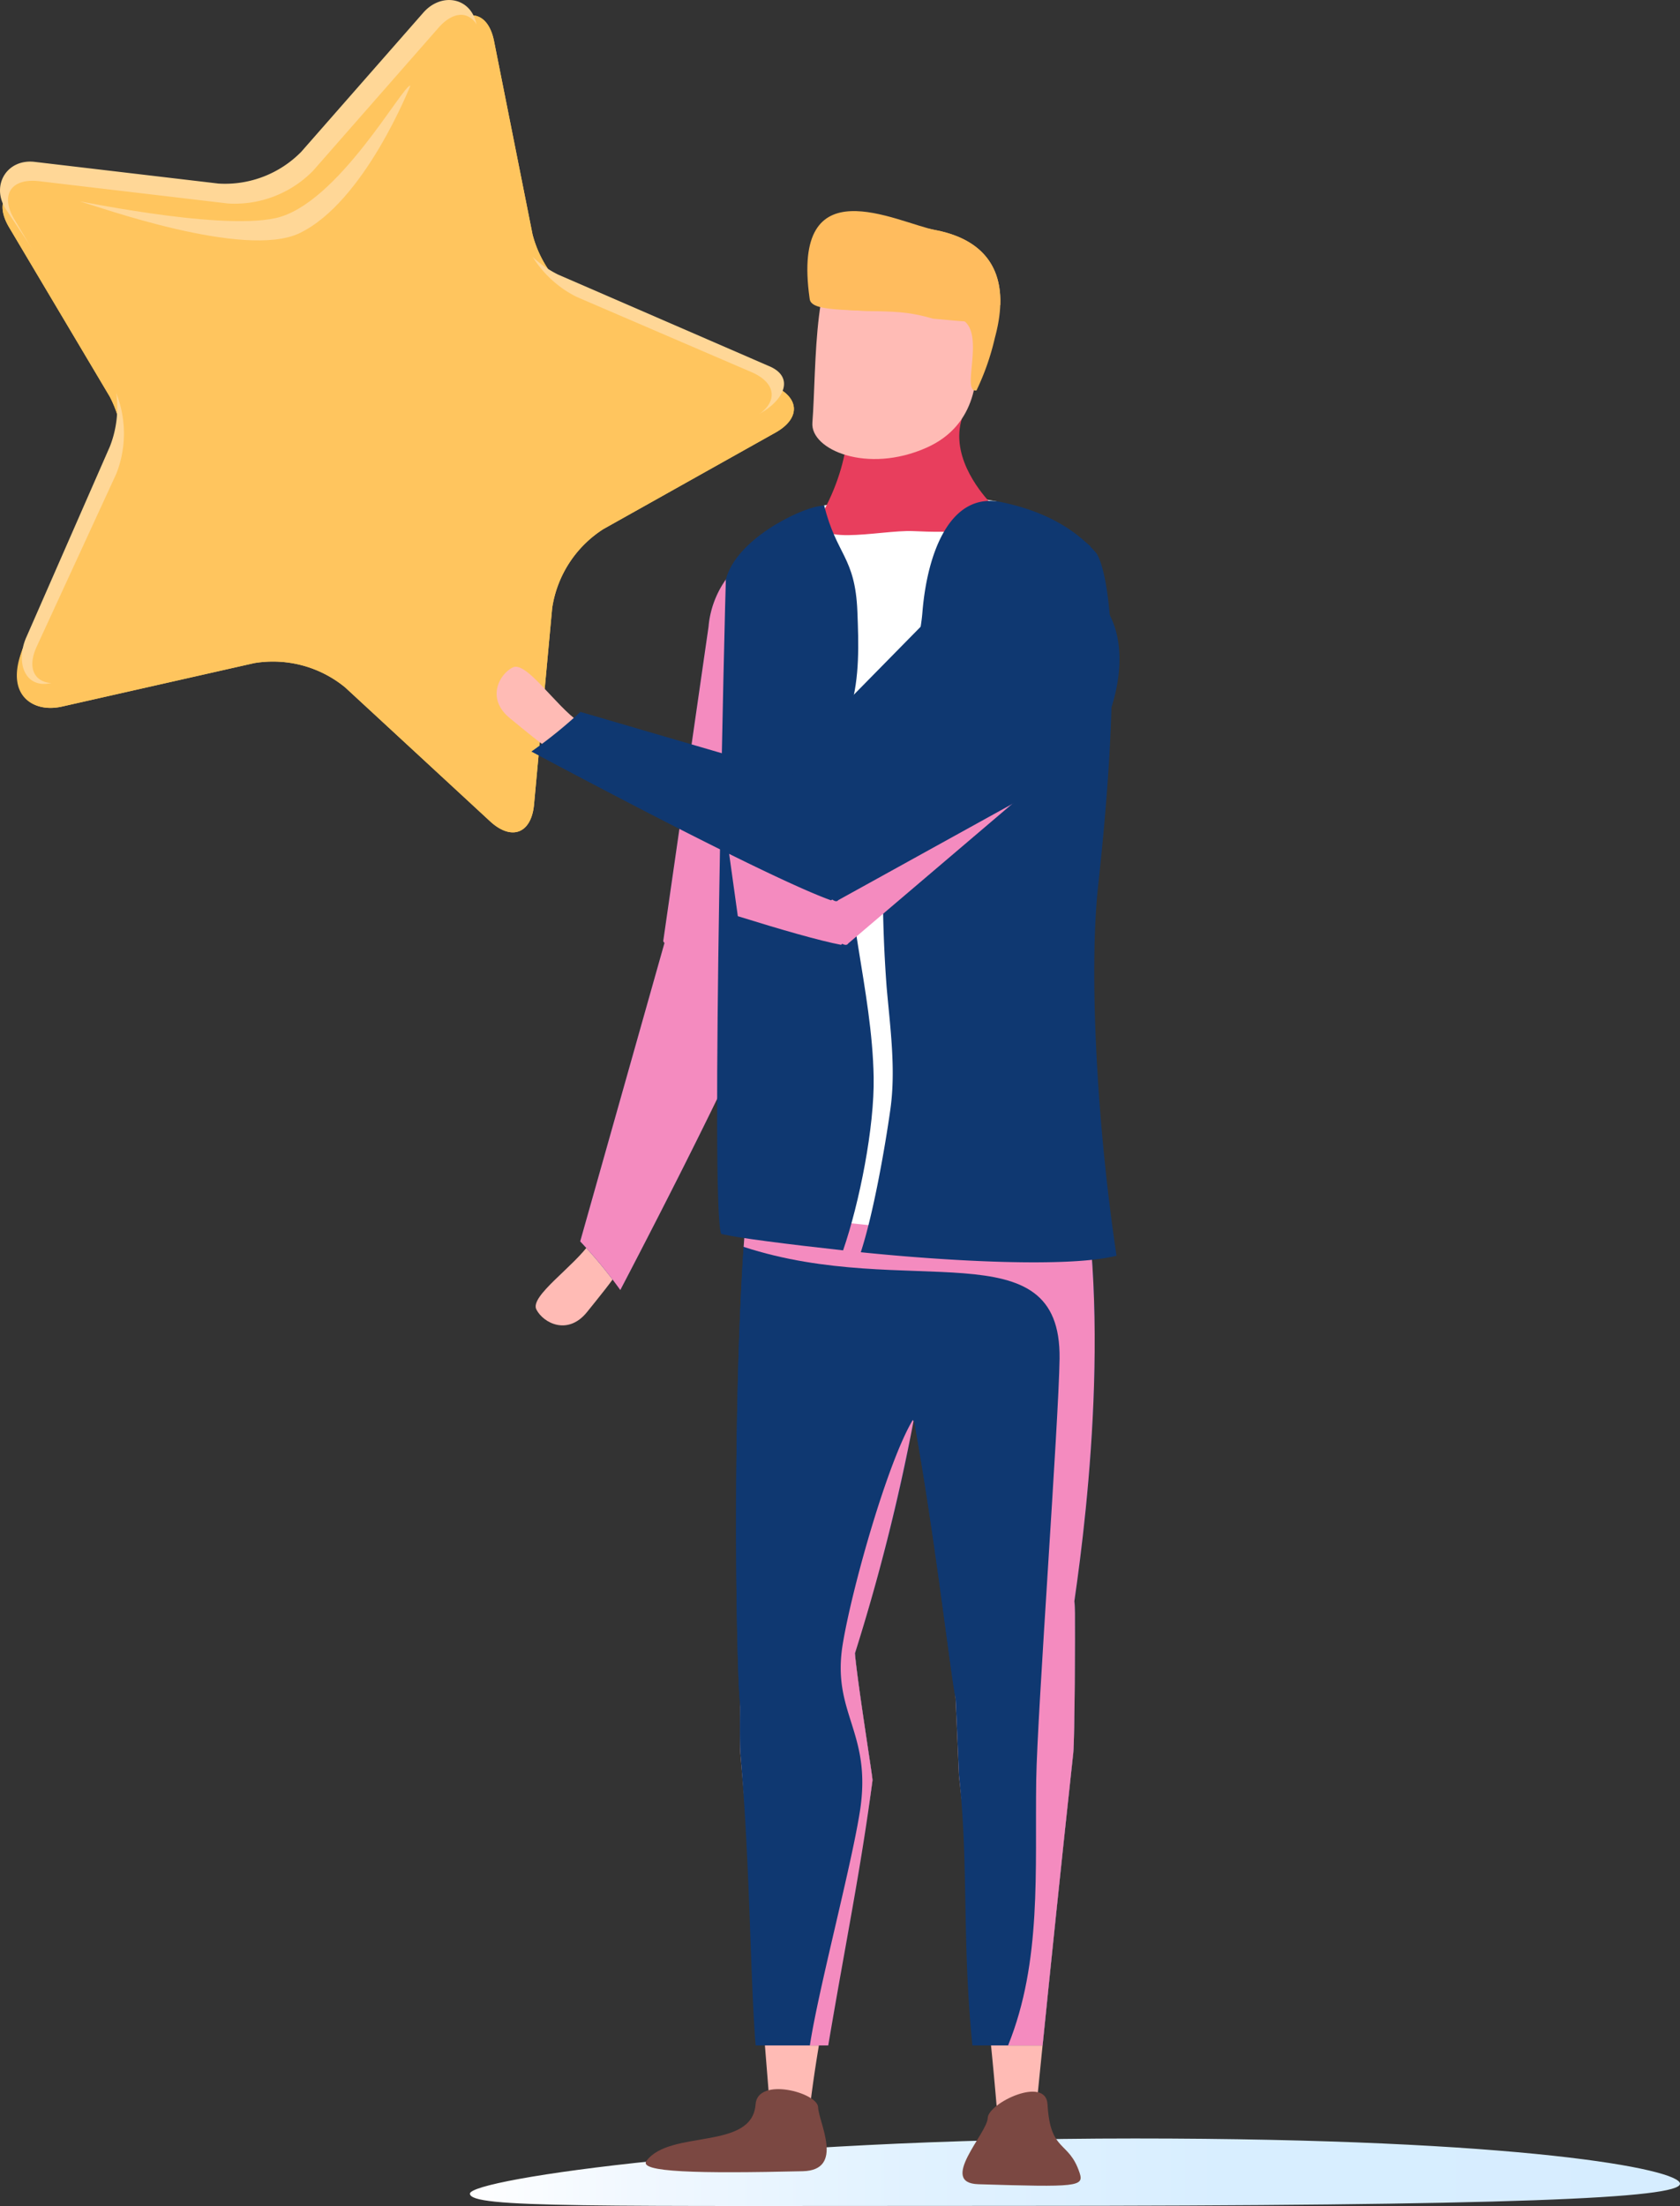 <svg xmlns="http://www.w3.org/2000/svg" xmlns:xlink="http://www.w3.org/1999/xlink" width="253.655" height="333" viewBox="0 0 253.655 333">
  <rect x="0" y="0" width="253.655" height="333" fill="#333333" stroke="none"/>
  <defs>
    <linearGradient id="linear-gradient" y1="0.5" x2="1" y2="0.5" gradientUnits="objectBoundingBox">
      <stop offset="0" stop-color="#fff"/>
      <stop offset="0.139" stop-color="#f1f8ff"/>
      <stop offset="0.363" stop-color="#e1f2ff"/>
      <stop offset="0.622" stop-color="#d8eeff"/>
      <stop offset="1" stop-color="#d6edff"/>
    </linearGradient>
    <linearGradient id="linear-gradient-2" x1="1.056" y1="0.891" x2="1.711" y2="1.568" gradientUnits="objectBoundingBox">
      <stop offset="0" stop-color="#e83e5d"/>
      <stop offset="1" stop-color="#ffbbb5"/>
    </linearGradient>
  </defs>
  <g id="Group_533" data-name="Group 533" transform="translate(-1492 -3008)">
    <g id="Group_399" data-name="Group 399" transform="translate(1292.386 2766.01)">
      <path id="Path_234" data-name="Path 234" d="M435.454,490.574c0,2.2-25.218,3.342-100.615,3.342-63.859,0-82.087.357-82.087-1.843s41.991-8.329,100.363-8.329S435.454,488.376,435.454,490.574Z" transform="translate(17.815 81.052)" fill="url(#linear-gradient)" style="mix-blend-mode: multiply;isolation: isolate"/>
      <g id="Group_395" data-name="Group 395" transform="translate(199.614 241.99)">
        <g id="Group_394" data-name="Group 394">
          <g id="Group_390" data-name="Group 390" transform="translate(0.386 2.323)">
            <path id="Path_235" data-name="Path 235" d="M267.236,245.768c2.916-3.323,6.011-2.5,6.874,1.84l5.814,29.188a17.193,17.193,0,0,0,8.956,11.06l27.345,11.754c4.061,1.745,4.226,4.944.37,7.1l-25.962,14.552a17.171,17.171,0,0,0-7.747,11.933l-2.735,29.636c-.4,4.4-3.394,5.551-6.642,2.549l-21.86-20.195a17.187,17.187,0,0,0-13.747-3.681l-29.029,6.56c-4.313.975-8.395-1.529-5.925-8.739l13.9-23.821A17.184,17.184,0,0,0,216.1,301.3l-15.211-25.581c-2.259-3.8-.515-6.487,3.875-5.967l29.555,3.488a17.167,17.167,0,0,0,13.285-5.1Z" transform="translate(-199.903 -243.729)" fill="#ffc55e"/>
          </g>
          <g id="Group_391" data-name="Group 391" transform="translate(0.386 2.323)" style="mix-blend-mode: multiply;isolation: isolate">
            <path id="Path_236" data-name="Path 236" d="M267.236,245.768c2.916-3.323,6.011-2.5,6.874,1.84l5.814,29.188a17.193,17.193,0,0,0,8.956,11.06l27.345,11.754c4.061,1.745,4.226,4.944.37,7.1l-25.962,14.552a17.171,17.171,0,0,0-7.747,11.933l-2.735,29.636c-.4,4.4-3.394,5.551-6.642,2.549l-21.86-20.195a17.187,17.187,0,0,0-13.747-3.681l-29.029,6.56c-4.313.975-8.751-1.622-5.925-8.739l13.9-23.821A17.184,17.184,0,0,0,216.1,301.3l-15.211-25.581c-2.259-3.8-.515-6.487,3.875-5.967l29.555,3.488a17.167,17.167,0,0,0,13.285-5.1Z" transform="translate(-199.903 -243.729)" fill="#ffc55e"/>
          </g>
          <g id="Group_392" data-name="Group 392">
            <path id="Path_237" data-name="Path 237" d="M263.528,243.9c2.737-3.121,7.206-2.321,8.022,1.752l3.891,27.392a16.134,16.134,0,0,0,8.416,10.386l31.933,13.852c3.814,1.64,2.221,5.083-1.4,7.112L285.5,314.8a16.121,16.121,0,0,0-7.276,11.208l-2.57,27.836c-.379,4.134-3.182,5.212-6.236,2.4l-20.532-18.969a16.132,16.132,0,0,0-12.909-3.457L207.331,345.1c-4.049.915-5.424-3.274-3.687-7.045L216.2,309.4a16.126,16.126,0,0,0-.7-13.343l-15.106-22.645c-2.123-3.568.338-7.474,4.461-6.986l27.76,3.274a16.123,16.123,0,0,0,12.477-4.79Z" transform="translate(-199.614 -241.99)" fill="#ffd797"/>
          </g>
          <g id="Group_393" data-name="Group 393" transform="translate(1.212 2.241)">
            <path id="Path_238" data-name="Path 238" d="M265.5,245.636c2.812-3.209,5.8-2.408,6.632,1.776l5.611,28.167a16.571,16.571,0,0,0,8.642,10.67L312.774,297.6c3.919,1.684,4.081,4.77.361,6.855l-25.056,14.04A16.581,16.581,0,0,0,280.6,330.01l-2.638,28.6c-.391,4.249-3.273,5.354-6.405,2.462l-21.1-19.491a16.581,16.581,0,0,0-13.265-3.553l-28.015,6.333c-4.159.94-6.106-1.461-4.322-5.337l12.016-26.088a16.565,16.565,0,0,0-.718-13.712l-14.677-24.689c-2.182-3.664-.5-6.256,3.739-5.756l28.523,3.366a16.569,16.569,0,0,0,12.821-4.922Z" transform="translate(-200.521 -243.668)" fill="#ffc55e"/>
          </g>
        </g>
        <path id="Path_239" data-name="Path 239" d="M238.157,271.676c-8.98,1.939-31.709-3.09-29.318-2.462s24.67,8.693,32.958,4.731c9.836-4.7,16.739-22.27,16.739-22.27C257.489,251.4,247.592,269.639,238.157,271.676Z" transform="translate(-196.58 -238.744)" fill="#ffd797"/>
      </g>
      <g id="Group_398" data-name="Group 398" transform="translate(274.597 273.855)">
        <path id="Path_240" data-name="Path 240" d="M293.318,506.911c2.377-24.112,7.77-37.222,9.98-54.182.057-.438-3-19.128-2.705-20.637-6.116,2.5-7.878-14.345-13.763-17.1a26.928,26.928,0,0,0-3.309,12.482c-.085,2.042-.363,19.084-.182,21.115,2.548,28.907,4.661,56,4.661,56S293.059,509.548,293.318,506.911Z" transform="translate(-246.547 -215.854)" fill="#ffbbb5"/>
        <path id="Path_241" data-name="Path 241" d="M314.353,506.744c-1.88-24.154-4.2-37.549-6.068-54.548-.049-.438-.638-16-.9-17.513,6.062,2.628,9.394-17.067,15.333-19.706a26.91,26.91,0,0,1,3.052,12.545c.043,2.046-.025,19.09-.248,21.115-3.141,28.852-5.807,55.894-5.807,55.894S314.56,509.387,314.353,506.744Z" transform="translate(-238.464 -215.858)" fill="#ffbbb5"/>
        <path id="Path_242" data-name="Path 242" d="M285.655,492.753h10.961c2.659-15.748,4.946-26.713,6.682-40.025.057-.438-3-19.128-2.705-20.637-6.116,2.5-7.878-14.345-13.763-17.1a26.928,26.928,0,0,0-3.309,12.482c-.085,2.042-.363,19.084-.182,21.115C284.847,465.693,284.8,482.155,285.655,492.753Z" transform="translate(-246.547 -215.854)" fill="#0f3871"/>
        <path id="Path_243" data-name="Path 243" d="M293.952,369.708c-.081,1.35-4.592-.587-10.792-1.108l.664-.079a12.707,12.707,0,0,1-9.219-5.266l6.843-47.47c.517-6.206,5.289-12.19,11.491-11.669l7.488,6.182c6.2.519,12.729,7.452,12.21,13.653Z" transform="translate(-249.455 -253.037)" fill="#0f3871"/>
        <path id="Path_244" data-name="Path 244" d="M267.941,393.506c-2.911,3.612-6.6,1.657-7.648-.378s5.732-6.5,8.168-10.139,4.392-2.09,5.443-.055S271.988,388.471,267.941,393.506Z" transform="translate(-254.29 -227.317)" fill="#ffbbb5"/>
        <path id="Path_245" data-name="Path 245" d="M271.274,402.948a70.141,70.141,0,0,0-6.055-7.34L278.976,346.9c1.974-6.966,4.4-3.979,7.256.065L293.32,357.5C289.765,367.726,271.274,402.948,271.274,402.948Z" transform="translate(-252.601 -240.082)" fill="#0f3871"/>
        <path id="Path_246" data-name="Path 246" d="M303.575,310.3l-7.488-6.182c-6.2-.521-10.975,5.463-11.491,11.669l-6.843,47.47s.068.1.188.266l-12.721,45.041a70.141,70.141,0,0,1,6.055,7.34s18.491-35.222,22.045-45.443l-.577-.859c2.652.542,4.308.92,4.356.108l18.686-45.757C316.3,317.75,309.78,310.818,303.575,310.3Z" transform="translate(-252.601 -253.037)" fill="#f48bbf" style="mix-blend-mode: multiply;isolation: isolate"/>
        <path id="Path_247" data-name="Path 247" d="M300.789,451.561c-1.816-.613-17.089,9.016-17.281,7.976-.831-4.541-1.788-73.938,3.353-91.224,3.864-12.991,22.049-5.349,23.895,3.388C317.521,403.667,300.869,450.318,300.789,451.561Z" transform="translate(-246.691 -233.831)" fill="#0f3871"/>
        <path id="Path_248" data-name="Path 248" d="M298.66,480.907c.051,2.2,4.069,9.5-2.323,9.65-15.771.366-24.881.166-23.593-1.562,3.587-4.787,15.964-1.518,16.473-8.538C289.526,476.256,298.608,478.7,298.66,480.907Z" transform="translate(-250.119 -194.673)" fill="#7b4842"/>
        <path id="Path_249" data-name="Path 249" d="M310.3,492.758H320.9c1.072-10.574,2.767-27.029,4.627-44.123.223-2.024.291-19.069.248-21.115a26.91,26.91,0,0,0-3.052-12.545c-5.939,2.638-9.271,22.334-15.333,19.706.259,1.513.848,17.075.9,17.513C309.754,465.6,308.7,476.79,310.3,492.758Z" transform="translate(-238.464 -215.858)" fill="#0f3871"/>
        <path id="Path_250" data-name="Path 250" d="M312.254,482.443c-.071,2.294-7.491,9.792-1.419,9.98,14.986.462,15.993.374,15.29-1.728-1.65-4.963-4.425-2.988-4.838-10.327C321.044,476,312.326,480.151,312.254,482.443Z" transform="translate(-238.108 -194.577)" fill="#7b4842"/>
        <path id="Path_251" data-name="Path 251" d="M328.909,448.514c-1.849-.5-16.672,8.683-16.928,7.658-1.112-4.484-7.511-66.033-14.615-66.654-13.5-1.18,29.427-29.317,31.814-20.717C337.934,400.282,328.912,447.268,328.909,448.514Z" transform="translate(-242.702 -231.886)" fill="#0f3871"/>
        <path id="Path_252" data-name="Path 252" d="M333.169,370.746c-1.179-4.243-12.23.462-21.5,6.455-.238-1.872-.534-3.712-.912-5.5-1.845-8.737-20.03-16.378-23.895-3.388-5.141,17.286-4.183,86.683-3.353,91.224.192,1.04,15.465-8.588,17.281-7.976a305.893,305.893,0,0,0,8.892-35.333c3.262,17.882,5.65,39.312,6.289,41.887.256,1.026,15.079-8.156,16.928-7.658C332.9,449.213,341.923,402.227,333.169,370.746Z" transform="translate(-246.691 -233.831)" fill="#0f3871"/>
        <path id="Path_253" data-name="Path 253" d="M306.84,402.69a1.544,1.544,0,0,1-.111-.171c-3.759,6.254-9.119,25.1-10.563,33.758-1.771,10.586,4.481,13.265,2.573,25.355-1.347,8.53-6.245,26.759-7.55,35.3h2.775c2.659-15.748,4.946-26.713,6.682-40.025.048-.379-2.222-14.37-2.653-19.145A306.837,306.837,0,0,0,306.84,402.69Z" transform="translate(-243.895 -220.035)" fill="#f48bbf" style="mix-blend-mode: multiply;isolation: isolate"/>
        <path id="Path_254" data-name="Path 254" d="M333.636,443.656c2.087-14.351,6.077-48.349-.753-72.911-1.179-4.243-12.23.462-21.5,6.455-.238-1.872-.534-3.712-.912-5.5-1.845-8.737-20.03-16.378-23.895-3.388-1.331,4.474-2.254,12.441-2.874,21.869,24.8,8.112,47.96-3.094,47.7,16.892-.124,9.43-3.372,53.538-3.525,63.525-.212,13.7.875,27.453-4.249,40.131h5.214c1.072-10.574,2.767-27.029,4.627-44.123.223-2.024.291-19.069.248-21.115C333.7,444.85,333.675,444.241,333.636,443.656Z" transform="translate(-246.405 -233.831)" fill="#f48bbf" style="mix-blend-mode: multiply;isolation: isolate"/>
        <path id="Path_255" data-name="Path 255" d="M285.579,366.366l.41-.45c-.781,17.045,1.957,16.806,19.606,17.616s28.852-3.954,29.636-21l-17.967,1.1Z" transform="translate(-245.775 -233.44)" fill="#d33c70"/>
        <g id="Group_396" data-name="Group 396" transform="translate(49.331 42.969)">
          <path id="Path_256" data-name="Path 256" d="M292.714,299.5V407.388c7.854.933,17.628,1.821,26.179,2.075V298.885C310.552,297.306,300.994,298.166,292.714,299.5Z" transform="translate(-292.714 -298.034)" fill="#fff"/>
        </g>
        <path id="Path_257" data-name="Path 257" d="M292.826,305.9c-3.067,5.731,8.551,2.681,13.593,2.911s15.9.517,11.542-4.352c-1.6-1.787-6.257-7.4-3.979-13.271,3.4-8.77-16.7-12.534-17.172-6.278C296.437,289.887,297.842,296.534,292.826,305.9Z" transform="translate(-243.516 -260.504)" fill="url(#linear-gradient-2)"/>
        <g id="Group_397" data-name="Group 397" transform="translate(33.292 43.747)">
          <path id="Path_258" data-name="Path 258" d="M332.789,356.661c4.847-44.272-.3-50.189-.3-50.189-3.635-4.165-8.694-6.511-14.366-7.679-7.53-1.548-11.111,7.315-11.871,16.647-.389,4.748-2.056,8.993-3.428,13.517-1.929,6.364-2.233,13.277-2.4,19.891a205.838,205.838,0,0,0,.426,23.158c.529,6.049,1.417,12.374.569,18.425-.84,5.986-2.6,15.9-4.472,21.6,13.545,1.394,31.495,2.339,38.613.529C332.46,391.829,331.423,369.107,332.789,356.661Z" transform="translate(-275.257 -298.617)" fill="#0f3871"/>
          <path id="Path_259" data-name="Path 259" d="M304.337,385.43c-.235-13.224-4.676-26.181-3.978-39.453.278-5.352-1.068-11.132.5-16.3,1.381-4.549,1.212-9.722,1.02-14.548-.331-8.28-3.175-8.5-5.015-16.007-.282.045-.571.087-.851.135-3.21.531-12.449,5.079-13.992,11.053-.047.228-2.411,95.132-.7,98.784,2.172.573,10.244,1.588,18.4,2.486C302.2,404.4,304.472,392.944,304.337,385.43Z" transform="translate(-280.703 -298.449)" fill="#0f3871"/>
        </g>
        <path id="Path_260" data-name="Path 260" d="M333.271,313.694l-3.8-8.934c-.175-.109-.357-.194-.535-.291v18.58H304.437L288.4,345.456l-6.8.033,1.929,13.853c6.492,2.023,12.318,3.7,15.589,4.325l.166-.151c.437.214.742.226.908-.052l37.641-32.03C341.144,326.167,338.541,317.01,333.271,313.694Z" transform="translate(-247.111 -252.908)" fill="#f48bbf" style="mix-blend-mode: multiply;isolation: isolate"/>
        <path id="Path_261" data-name="Path 261" d="M297.362,357.727c-.865,1.038-3.352-3.194-8.041-7.284l.582.328a12.7,12.7,0,0,1-4.309-9.7l33.626-34.2c4.091-4.695,11.479-6.69,16.169-2.6l2.373,9.418c4.792,7.363.234,19.152-3.856,23.842Z" transform="translate(-245.773 -253.716)" fill="#0f3871"/>
        <path id="Path_262" data-name="Path 262" d="M257.75,325.114c-3.585-2.944-1.6-6.614.449-7.644s6.443,5.792,10.064,8.261,2.047,4.41,0,5.443S262.748,329.209,257.75,325.114Z" transform="translate(-255.77 -248.584)" fill="#ffbbb5"/>
        <path id="Path_263" data-name="Path 263" d="M259.7,328.455a69.7,69.7,0,0,0,7.4-5.987l48.582,14.2c6.947,2.036,3.939,4.433-.13,7.255l-10.607,6.99C294.758,347.269,259.7,328.455,259.7,328.455Z" transform="translate(-254.45 -246.873)" fill="#0f3871"/>
        <path id="Path_264" data-name="Path 264" d="M316.109,284.368c.574,4.816.308,12.455-7.377,15.888-8.962,4-17.573.319-17.256-3.764.657-8.253-.044-25.855,6.165-26.6C308.264,268.626,315.024,275.305,316.109,284.368Z" transform="translate(-243.801 -264.551)" fill="#ffbbb5"/>
        <path id="Path_265" data-name="Path 265" d="M291.827,278c1.63-13.433,12.2-10.895,18.149-9.75,4.735.919,12.27,4.026,8.932,16.258a37.674,37.674,0,0,1-2.779,7.946c-2.486.406,1.661-9.245-2.494-10.84-4.5-1.727-9.37-1.013-14.162-1.174C293.266,280.231,291.906,279.492,291.827,278Z" transform="translate(-243.681 -265.376)" fill="#ffbc5e" style="mix-blend-mode: multiply;isolation: isolate"/>
        <path id="Path_266" data-name="Path 266" d="M310.285,268.728c4.014.778,10.049,3.135,9.746,11.3-1.76.547-2.391,2.122-4.2,2.489-.64.131-5.153-.385-5.9-.417-4.123-1.158-5.827-1.039-10.149-1.184-6.206-.21-8.467-.446-8.544-1.94C288.41,258.818,304.334,267.583,310.285,268.728Z" transform="translate(-243.99 -265.854)" fill="#ffbc5e"/>
      </g>
    </g>
  </g>
</svg>
